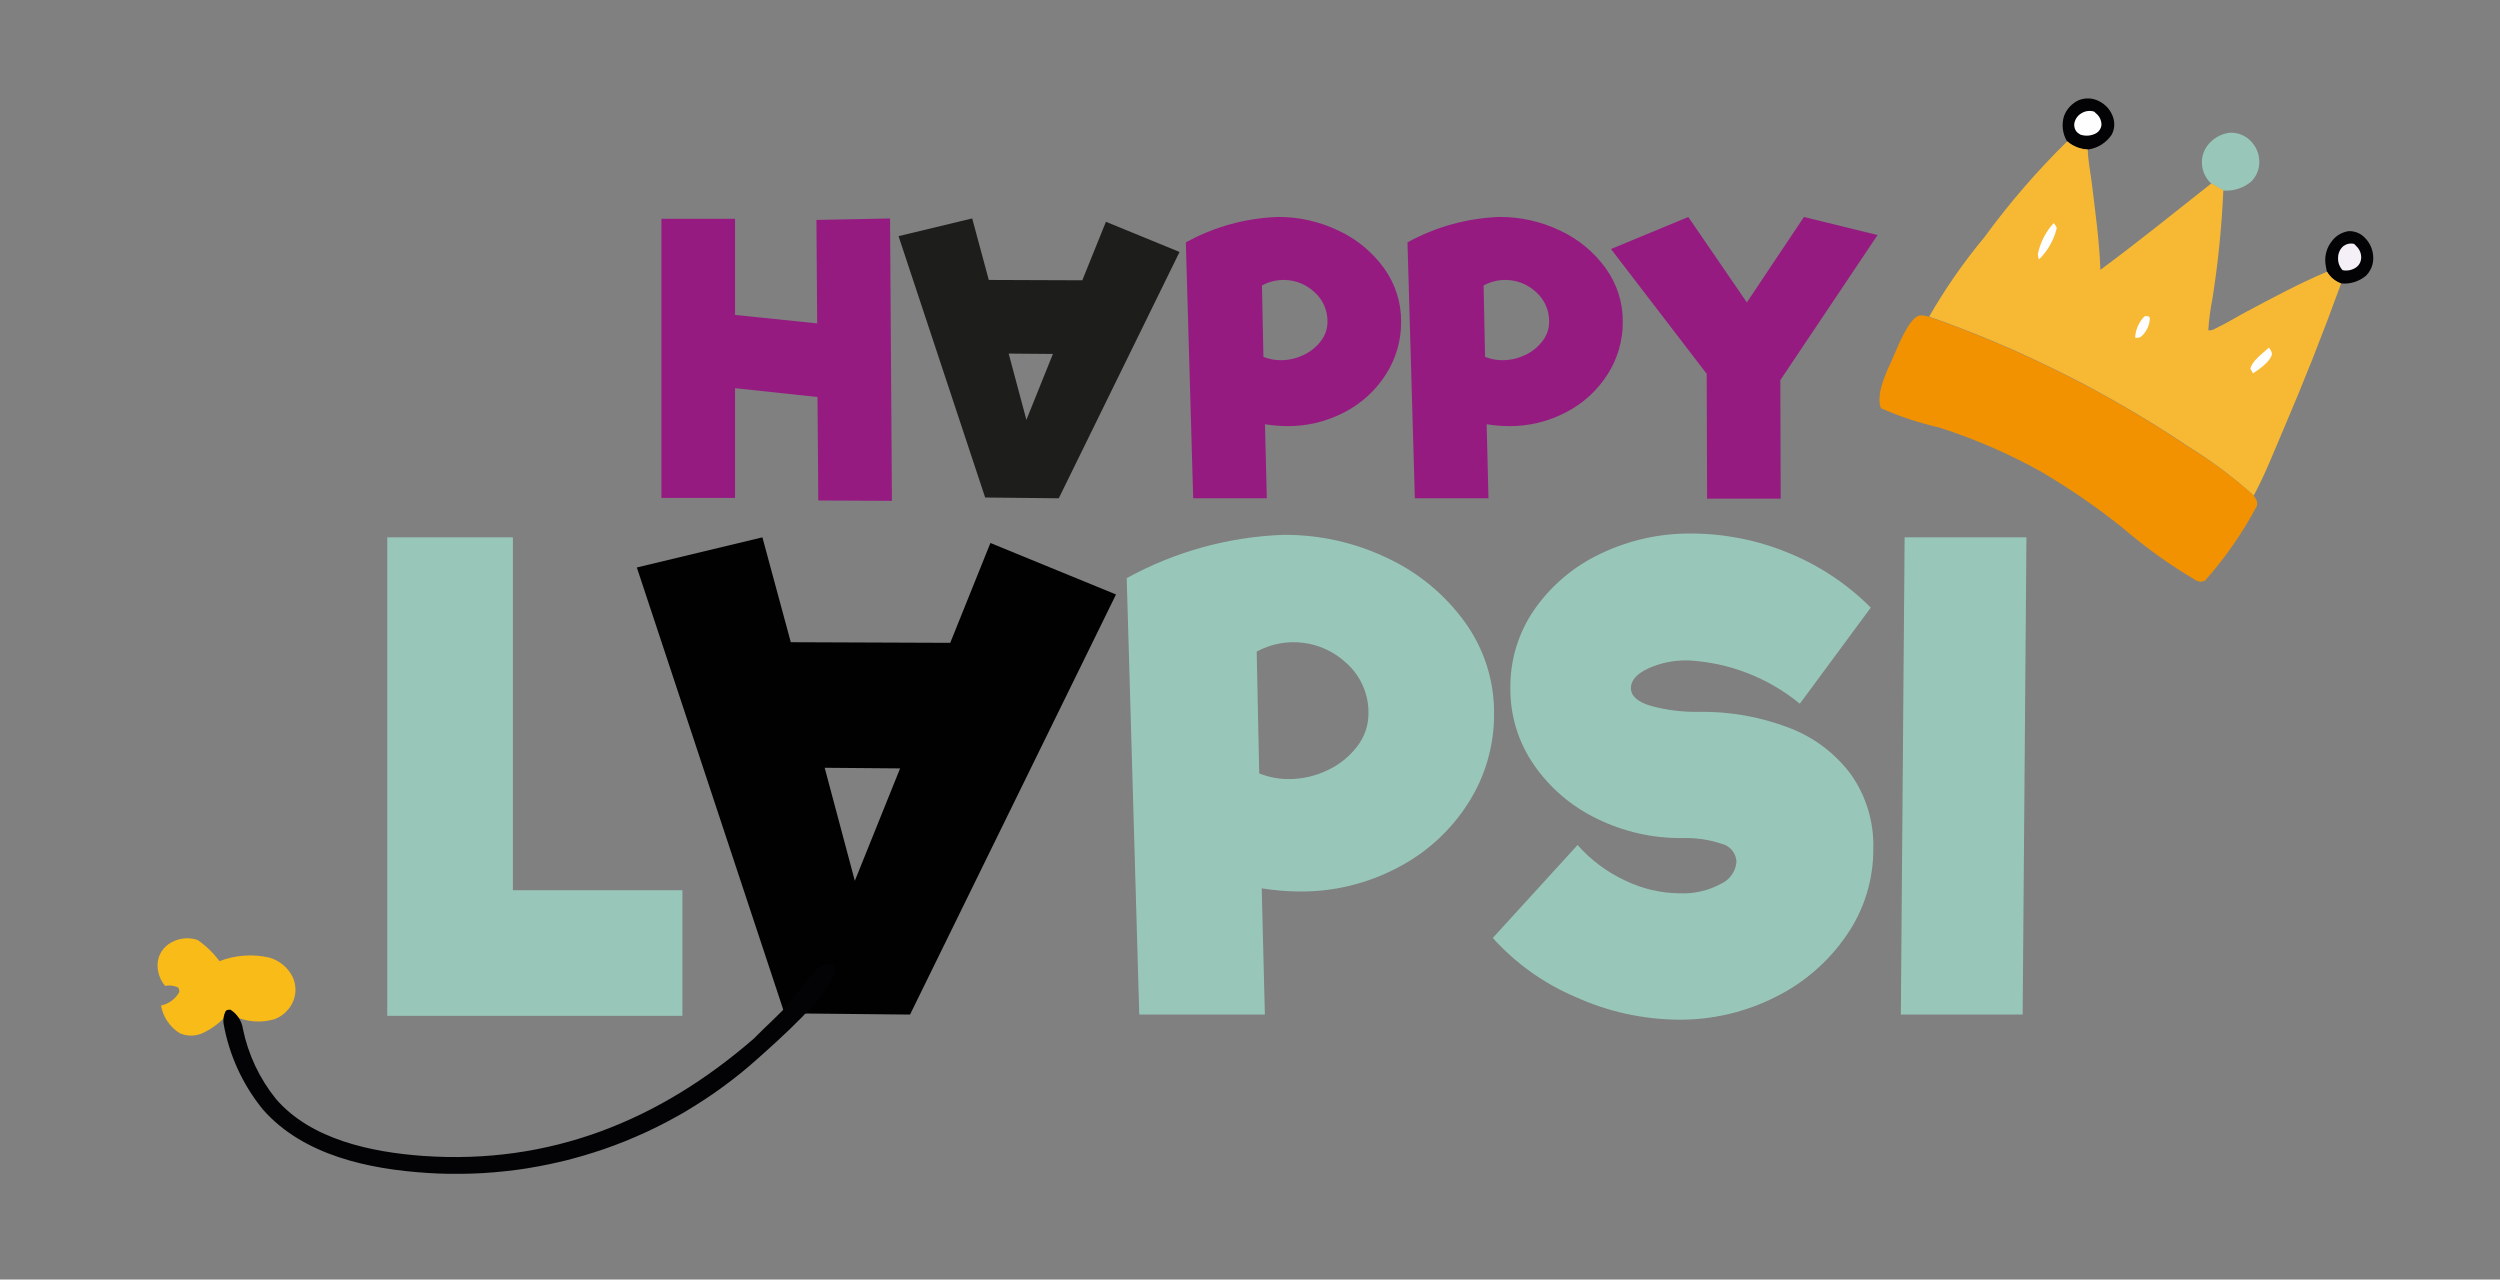<?xml version="1.0" encoding="UTF-8"?> <svg xmlns="http://www.w3.org/2000/svg" width="127" height="65" viewBox="0 0 127 65" fill="none"><rect x="0" y="0" width="127" height="65" fill="#808080" stroke="none"/><g clip-path="url(#clip0_225_184)"><path d="M41.53 20.169L37.341 19.72V25.294H33.6V11.116H37.341V15.999L41.512 16.428L41.475 11.172L45.215 11.098L45.309 25.443L41.568 25.425L41.53 20.169Z" fill="#951B81"></path><path d="M50.23 14.221L54.981 14.239L56.181 11.267L59.921 12.8L53.786 25.312L50.046 25.274L45.646 11.996L49.387 11.096L50.23 14.221ZM51.241 17.962L52.141 21.329L53.488 17.981L51.241 17.962Z" fill="#1D1D1B"></path><path d="M67.998 11.716C68.918 12.144 69.713 12.8 70.307 13.623C70.882 14.416 71.187 15.373 71.177 16.353C71.183 17.293 70.917 18.216 70.41 19.009C69.893 19.826 69.169 20.491 68.31 20.936C67.409 21.412 66.403 21.656 65.383 21.647C65.007 21.643 64.632 21.612 64.261 21.553L64.354 25.312H60.614L60.24 12.312C61.676 11.521 63.278 11.079 64.916 11.021C65.983 11.016 67.037 11.254 67.998 11.716ZM65.061 18.299C65.46 18.299 65.853 18.209 66.212 18.037C66.562 17.876 66.867 17.632 67.1 17.326C67.317 17.047 67.435 16.705 67.436 16.353C67.442 16.065 67.385 15.779 67.269 15.516C67.153 15.253 66.98 15.019 66.763 14.83C66.411 14.504 65.965 14.296 65.488 14.238C65.011 14.179 64.528 14.272 64.107 14.503L64.182 18.13C64.462 18.241 64.76 18.298 65.061 18.299Z" fill="#951B81"></path><path d="M79.257 11.716C80.177 12.144 80.972 12.8 81.567 13.623C82.142 14.416 82.447 15.373 82.437 16.353C82.443 17.293 82.176 18.216 81.67 19.009C81.153 19.826 80.428 20.491 79.57 20.936C78.669 21.412 77.663 21.657 76.643 21.647C76.267 21.643 75.892 21.612 75.521 21.553L75.615 25.312H71.874L71.5 12.312C72.936 11.521 74.538 11.079 76.176 11.021C77.242 11.016 78.296 11.254 79.257 11.716ZM76.32 18.299C76.719 18.299 77.112 18.209 77.471 18.037C77.821 17.877 78.126 17.632 78.359 17.326C78.576 17.048 78.695 16.705 78.696 16.353C78.702 16.065 78.645 15.78 78.528 15.516C78.412 15.253 78.24 15.019 78.023 14.83C77.671 14.504 77.224 14.296 76.748 14.238C76.271 14.179 75.788 14.272 75.367 14.503L75.441 18.13C75.721 18.241 76.019 18.298 76.32 18.299Z" fill="#951B81"></path><path d="M90.441 19.309L90.46 25.331H86.72L86.701 18.991L81.838 12.65L85.765 11.023L88.74 15.363L91.64 11.023L95.381 11.94L90.441 19.309Z" fill="#951B81"></path><path d="M34.666 45.224V51.604H19.674V27.297H26.054V45.224H34.666Z" fill="#98C7BA"></path><path d="M40.172 32.624L48.272 32.656L50.313 27.584L56.693 30.199L46.23 51.54L39.851 51.476L32.351 28.828L38.73 27.297L40.172 32.624ZM41.894 39.003L43.425 44.745L45.725 39.035L41.894 39.003Z" fill="#010101"></path><path d="M70.475 28.349C72.044 29.08 73.4 30.201 74.414 31.603C75.394 32.957 75.914 34.589 75.898 36.26C75.907 37.865 75.453 39.438 74.59 40.79C73.705 42.184 72.467 43.318 71.001 44.076C69.463 44.888 67.748 45.305 66.009 45.288C65.368 45.283 64.728 45.229 64.095 45.128L64.255 51.54H57.875L57.237 29.37C59.686 28.022 62.418 27.268 65.212 27.17C67.033 27.159 68.833 27.562 70.475 28.349ZM65.467 39.578C66.146 39.578 66.817 39.426 67.429 39.131C68.026 38.858 68.546 38.441 68.944 37.919C69.314 37.445 69.516 36.862 69.518 36.26C69.528 35.769 69.431 35.282 69.233 34.833C69.034 34.383 68.74 33.983 68.37 33.66C67.768 33.105 67.007 32.753 66.195 32.653C65.382 32.552 64.559 32.709 63.84 33.101L63.968 39.29C64.445 39.48 64.954 39.577 65.467 39.578Z" fill="#98C7BA"></path><path d="M80.076 50.663C78.457 49.982 77.009 48.953 75.834 47.648L80.14 42.927C80.811 43.685 81.631 44.298 82.548 44.727C83.418 45.151 84.371 45.374 85.339 45.381C86.061 45.412 86.778 45.247 87.413 44.903C87.634 44.806 87.826 44.651 87.966 44.454C88.107 44.258 88.192 44.027 88.213 43.786C88.206 43.569 88.126 43.361 87.988 43.193C87.85 43.026 87.66 42.909 87.448 42.861C86.811 42.65 86.141 42.553 85.47 42.574C83.961 42.589 82.47 42.251 81.116 41.585C79.835 40.967 78.736 40.028 77.926 38.858C77.131 37.711 76.712 36.346 76.726 34.951C76.71 33.514 77.145 32.108 77.97 30.931C78.824 29.72 79.978 28.753 81.319 28.124C82.752 27.438 84.324 27.088 85.913 27.104C87.598 27.105 89.267 27.435 90.825 28.076C92.402 28.713 93.835 29.663 95.036 30.867L91.431 35.748C89.822 34.427 87.832 33.656 85.753 33.548C85.05 33.531 84.352 33.673 83.712 33.963C83.137 34.239 82.85 34.569 82.85 34.952C82.85 35.356 83.19 35.659 83.871 35.861C84.66 36.076 85.477 36.177 86.295 36.161C87.853 36.136 89.401 36.408 90.857 36.961C92.114 37.43 93.209 38.25 94.015 39.322C94.801 40.43 95.204 41.764 95.163 43.122C95.172 44.689 94.698 46.22 93.807 47.509C92.89 48.85 91.643 49.931 90.187 50.65C88.665 51.419 86.981 51.813 85.275 51.799C83.482 51.787 81.711 51.4 80.076 50.663Z" fill="#98C7BA"></path><path d="M96.755 27.297H102.943L102.751 51.54H96.563L96.755 27.297Z" fill="#98C7BA"></path><path d="M11.149 48.828C11.96 48.513 12.848 48.451 13.696 48.649C13.946 48.723 14.178 48.846 14.379 49.013C14.579 49.179 14.743 49.385 14.861 49.617C14.953 49.81 15.003 50.019 15.009 50.233C15.016 50.446 14.978 50.658 14.898 50.855C14.877 50.906 14.853 50.955 14.827 51.005C14.801 51.055 14.772 51.1 14.741 51.146C14.679 51.238 14.608 51.323 14.529 51.4C14.489 51.439 14.448 51.476 14.405 51.511C14.362 51.546 14.317 51.578 14.271 51.611C14.225 51.642 14.177 51.669 14.128 51.694C14.079 51.72 14.028 51.743 13.977 51.763C13.583 51.885 13.168 51.921 12.76 51.869C12.351 51.817 11.959 51.679 11.608 51.463C11.241 51.912 10.774 52.268 10.245 52.503C10.066 52.577 9.874 52.613 9.681 52.609C9.487 52.606 9.297 52.562 9.121 52.481C8.875 52.326 8.665 52.121 8.503 51.88C8.34 51.639 8.23 51.367 8.178 51.081C8.374 51.041 8.559 50.958 8.72 50.839C8.882 50.719 9.015 50.566 9.111 50.39C9.093 50.28 9.116 50.207 9.011 50.146C8.814 50.065 8.597 50.043 8.388 50.083C8.12 49.764 7.983 49.354 8.006 48.937C8.021 48.745 8.079 48.558 8.174 48.39C8.27 48.222 8.401 48.077 8.559 47.965C8.77 47.818 9.012 47.721 9.266 47.683C9.521 47.644 9.781 47.665 10.026 47.744C10.46 48.039 10.839 48.405 11.149 48.828Z" fill="#F9BB18"></path><path d="M38.286 52.769C38.901 52.137 39.578 51.558 40.16 50.895C40.571 50.323 41.013 49.775 41.486 49.254C41.654 49.112 41.855 49.018 42.071 48.981C42.157 48.976 42.242 48.986 42.324 49.01C42.373 49.056 42.407 49.115 42.422 49.179C42.438 49.245 42.434 49.313 42.412 49.376C42.187 50.516 39.446 52.925 38.529 53.745C38.387 53.872 38.244 53.998 38.099 54.123C37.955 54.247 37.808 54.37 37.659 54.49C37.511 54.61 37.362 54.728 37.211 54.844C37.06 54.962 36.911 55.075 36.754 55.188C36.597 55.301 36.445 55.413 36.289 55.522C36.133 55.63 35.974 55.736 35.815 55.842C35.656 55.947 35.495 56.05 35.334 56.151C35.173 56.252 35.009 56.351 34.845 56.451C34.681 56.551 34.515 56.642 34.345 56.736C34.175 56.828 34.011 56.919 33.845 57.008C33.679 57.096 33.506 57.182 33.335 57.267C33.164 57.35 32.992 57.434 32.819 57.514C32.646 57.593 32.472 57.672 32.297 57.746C32.122 57.822 31.946 57.896 31.769 57.968C31.592 58.04 31.415 58.108 31.236 58.175C31.057 58.242 30.878 58.307 30.698 58.369C30.518 58.431 30.337 58.492 30.155 58.548C29.973 58.605 29.791 58.663 29.608 58.715C29.425 58.769 29.241 58.816 29.057 58.869C28.873 58.922 28.687 58.964 28.502 59.008C28.317 59.051 28.13 59.093 27.944 59.133C27.758 59.173 27.57 59.209 27.383 59.245C27.196 59.279 27.007 59.312 26.819 59.344C26.631 59.377 26.442 59.401 26.253 59.428C26.064 59.453 25.875 59.475 25.685 59.496C25.495 59.517 25.306 59.535 25.116 59.551C24.926 59.568 24.736 59.581 24.545 59.593C24.354 59.605 24.164 59.612 23.974 59.619C23.784 59.626 23.593 59.629 23.402 59.63C23.211 59.633 23.02 59.63 22.83 59.63C22.64 59.63 22.448 59.622 22.258 59.615C22.068 59.608 21.877 59.596 21.687 59.584C18.73 59.392 15.405 58.694 13.356 56.364C12.328 55.102 11.639 53.599 11.356 51.996C11.328 51.785 11.363 51.57 11.456 51.379C11.524 51.279 11.595 51.303 11.705 51.291C11.875 51.398 12.02 51.54 12.13 51.708C12.239 51.876 12.311 52.065 12.34 52.264C12.607 53.57 13.184 54.794 14.022 55.831C15.813 57.903 18.889 58.532 21.491 58.721C27.93 59.173 33.474 56.942 38.286 52.769Z" fill="#030305"></path><path d="M118.208 13.809C118.179 13.672 118.149 13.531 118.132 13.392C118.108 13.19 118.124 12.986 118.18 12.79C118.235 12.595 118.329 12.412 118.456 12.254C118.558 12.115 118.686 11.998 118.834 11.911C118.982 11.823 119.146 11.765 119.316 11.742C119.464 11.737 119.612 11.763 119.75 11.818C119.887 11.872 120.012 11.955 120.116 12.061C120.151 12.094 120.185 12.129 120.216 12.166C120.247 12.202 120.277 12.24 120.304 12.28C120.332 12.319 120.357 12.361 120.38 12.403C120.404 12.445 120.425 12.488 120.444 12.533C120.463 12.577 120.479 12.622 120.494 12.668C120.509 12.714 120.52 12.76 120.53 12.807C120.54 12.854 120.548 12.902 120.553 12.95C120.558 12.998 120.561 13.046 120.561 13.094C120.565 13.265 120.533 13.435 120.468 13.594C120.403 13.752 120.306 13.896 120.183 14.015C119.833 14.303 119.383 14.441 118.932 14.399C118.628 14.295 118.371 14.086 118.208 13.809Z" fill="#030305"></path><path d="M119.59 12.39C119.64 12.439 119.69 12.49 119.736 12.541C119.811 12.62 119.869 12.715 119.905 12.818C119.941 12.922 119.955 13.032 119.945 13.141C119.939 13.221 119.916 13.299 119.878 13.37C119.841 13.442 119.789 13.505 119.727 13.556C119.626 13.635 119.509 13.691 119.384 13.72C119.259 13.749 119.129 13.751 119.003 13.725C118.921 13.637 118.859 13.533 118.82 13.419C118.781 13.305 118.766 13.185 118.776 13.065C118.779 12.956 118.805 12.848 118.853 12.75C118.901 12.652 118.969 12.565 119.053 12.495C119.13 12.44 119.218 12.402 119.31 12.384C119.403 12.366 119.498 12.368 119.59 12.39Z" fill="#F5F0F8"></path><path d="M105.008 7.185C104.893 6.994 104.82 6.78 104.793 6.558C104.766 6.336 104.786 6.111 104.851 5.897C104.917 5.718 105.019 5.553 105.15 5.414C105.281 5.274 105.438 5.162 105.613 5.084C105.774 5.022 105.946 4.993 106.118 5.001C106.29 5.009 106.459 5.053 106.613 5.13C106.657 5.151 106.7 5.174 106.742 5.2C106.826 5.251 106.904 5.311 106.976 5.378C107.047 5.446 107.111 5.52 107.167 5.6C107.194 5.64 107.22 5.682 107.244 5.725C107.268 5.768 107.288 5.812 107.307 5.857C107.326 5.902 107.343 5.949 107.357 5.995C107.399 6.136 107.414 6.283 107.399 6.429C107.385 6.575 107.341 6.716 107.272 6.845C107.134 7.051 106.954 7.224 106.743 7.354C106.533 7.484 106.297 7.568 106.052 7.599C105.667 7.583 105.299 7.437 105.008 7.185Z" fill="#030305"></path><path d="M106.38 5.669C106.42 5.705 106.461 5.741 106.5 5.779C106.583 5.851 106.65 5.941 106.693 6.042C106.737 6.144 106.758 6.254 106.753 6.364C106.742 6.446 106.714 6.525 106.668 6.594C106.623 6.663 106.563 6.721 106.492 6.764C106.371 6.832 106.238 6.873 106.1 6.887C105.962 6.9 105.823 6.885 105.692 6.842C105.625 6.806 105.562 6.762 105.507 6.71C105.494 6.696 105.483 6.681 105.472 6.665C105.461 6.65 105.451 6.634 105.442 6.617C105.432 6.601 105.423 6.583 105.416 6.566C105.408 6.549 105.401 6.531 105.396 6.513C105.384 6.477 105.376 6.439 105.372 6.401C105.371 6.382 105.371 6.363 105.372 6.344C105.372 6.325 105.372 6.306 105.372 6.287C105.388 6.181 105.427 6.08 105.486 5.991C105.545 5.901 105.622 5.826 105.713 5.769C105.81 5.704 105.92 5.661 106.035 5.643C106.15 5.626 106.268 5.635 106.38 5.669Z" fill="#FEFEFE"></path><path d="M112.33 9.323C112.301 9.298 112.274 9.27 112.248 9.241C112.222 9.213 112.197 9.183 112.173 9.153C112.149 9.123 112.126 9.091 112.105 9.059C112.084 9.027 112.063 8.994 112.044 8.959C112.025 8.924 112.008 8.89 111.992 8.859C111.976 8.828 111.961 8.788 111.948 8.752C111.935 8.716 111.923 8.679 111.912 8.642C111.901 8.605 111.893 8.567 111.885 8.529C111.845 8.335 111.846 8.135 111.888 7.941C111.93 7.748 112.013 7.565 112.13 7.405C112.264 7.224 112.434 7.073 112.628 6.959C112.823 6.845 113.038 6.772 113.262 6.743C113.454 6.733 113.646 6.762 113.827 6.829C114.007 6.897 114.171 7.001 114.309 7.135C114.346 7.169 114.38 7.205 114.409 7.242C114.438 7.279 114.472 7.319 114.501 7.359C114.53 7.399 114.556 7.442 114.58 7.485C114.605 7.528 114.627 7.573 114.647 7.618C114.667 7.664 114.684 7.71 114.7 7.757C114.716 7.804 114.728 7.857 114.738 7.901C114.749 7.95 114.757 7.999 114.762 8.048C114.768 8.098 114.771 8.148 114.772 8.197C114.778 8.391 114.743 8.584 114.669 8.763C114.596 8.943 114.485 9.104 114.345 9.238C113.949 9.562 113.443 9.72 112.933 9.68L112.33 9.323Z" fill="#98C7BA"></path><path d="M114.49 25.169C114.597 25.357 114.702 25.469 114.653 25.694C113.928 27.061 113.043 28.337 112.017 29.494C111.949 29.531 111.873 29.55 111.796 29.55C111.718 29.55 111.642 29.531 111.574 29.494C110.244 28.709 108.985 27.808 107.813 26.801C106.506 25.757 105.126 24.807 103.684 23.958C102.045 23.047 100.32 22.299 98.535 21.724C97.51 21.491 96.51 21.16 95.548 20.736C95.28 20.021 95.836 18.889 96.133 18.236C96.353 17.752 96.953 16.155 97.507 16.028C97.672 16.014 97.838 16.037 97.993 16.095C98.571 16.295 99.146 16.507 99.717 16.73C100.288 16.954 100.855 17.184 101.417 17.42C101.982 17.66 102.542 17.907 103.098 18.163C103.654 18.419 104.206 18.686 104.755 18.963C105.303 19.237 105.847 19.52 106.386 19.81C106.925 20.101 107.459 20.401 107.986 20.71C108.519 21.017 109.044 21.333 109.56 21.658C110.076 21.984 110.59 22.317 111.103 22.658C112.304 23.394 113.437 24.234 114.49 25.169Z" fill="#F39200"></path><path d="M118.93 14.399C118.019 16.911 117.037 19.395 115.984 21.851C115.507 22.96 115.065 24.106 114.492 25.168C113.442 24.229 112.31 23.386 111.111 22.648C110.602 22.306 110.087 21.973 109.568 21.648C109.049 21.322 108.524 21.006 107.994 20.7C107.464 20.392 106.931 20.092 106.394 19.8C105.857 19.508 105.314 19.225 104.763 18.953C104.215 18.679 103.663 18.412 103.106 18.153C102.549 17.893 101.989 17.646 101.425 17.41C100.861 17.171 100.294 16.941 99.725 16.72C99.156 16.498 98.581 16.287 98.001 16.085C98.815 14.667 99.75 13.322 100.795 12.066C102.066 10.324 103.478 8.689 105.016 7.178C105.307 7.429 105.674 7.575 106.058 7.592C106.07 8.162 106.195 8.749 106.264 9.316C106.438 10.758 106.653 12.258 106.699 13.707C108.617 12.292 110.467 10.791 112.338 9.316L112.945 9.671C112.865 11.509 112.682 13.341 112.394 15.158C112.287 15.694 112.216 16.236 112.181 16.782C112.302 16.793 112.424 16.762 112.526 16.696C113.064 16.445 113.577 16.124 114.101 15.844C115.442 15.128 116.815 14.392 118.216 13.802C118.375 14.079 118.628 14.291 118.93 14.399Z" fill="#F7B933"></path><path d="M109.177 16.082C109.195 16.117 109.206 16.155 109.212 16.194C109.194 16.513 109.059 16.814 108.833 17.04C108.71 17.167 108.648 17.158 108.474 17.163C108.471 17.121 108.471 17.08 108.474 17.038C108.518 16.68 108.676 16.346 108.926 16.086C108.997 16.03 109.089 16.069 109.177 16.082Z" fill="#FEFEFE"></path><path d="M115.264 17.659C115.323 17.745 115.434 17.893 115.412 17.999C115.336 18.371 114.757 18.767 114.454 18.966C114.407 18.89 114.365 18.811 114.322 18.734C114.386 18.345 114.976 17.92 115.264 17.659Z" fill="#FEFEFE"></path><path d="M104.33 11.332C104.388 11.41 104.488 11.52 104.477 11.616C104.328 12.209 104.019 12.749 103.583 13.177C103.539 13.084 103.52 12.98 103.529 12.877C103.652 12.299 103.929 11.765 104.33 11.332Z" fill="#FEFEFE"></path></g><defs><clipPath id="clip0_225_184"><rect width="112.557" height="54.629" fill="white" transform="translate(8 5)"></rect></clipPath></defs></svg> 